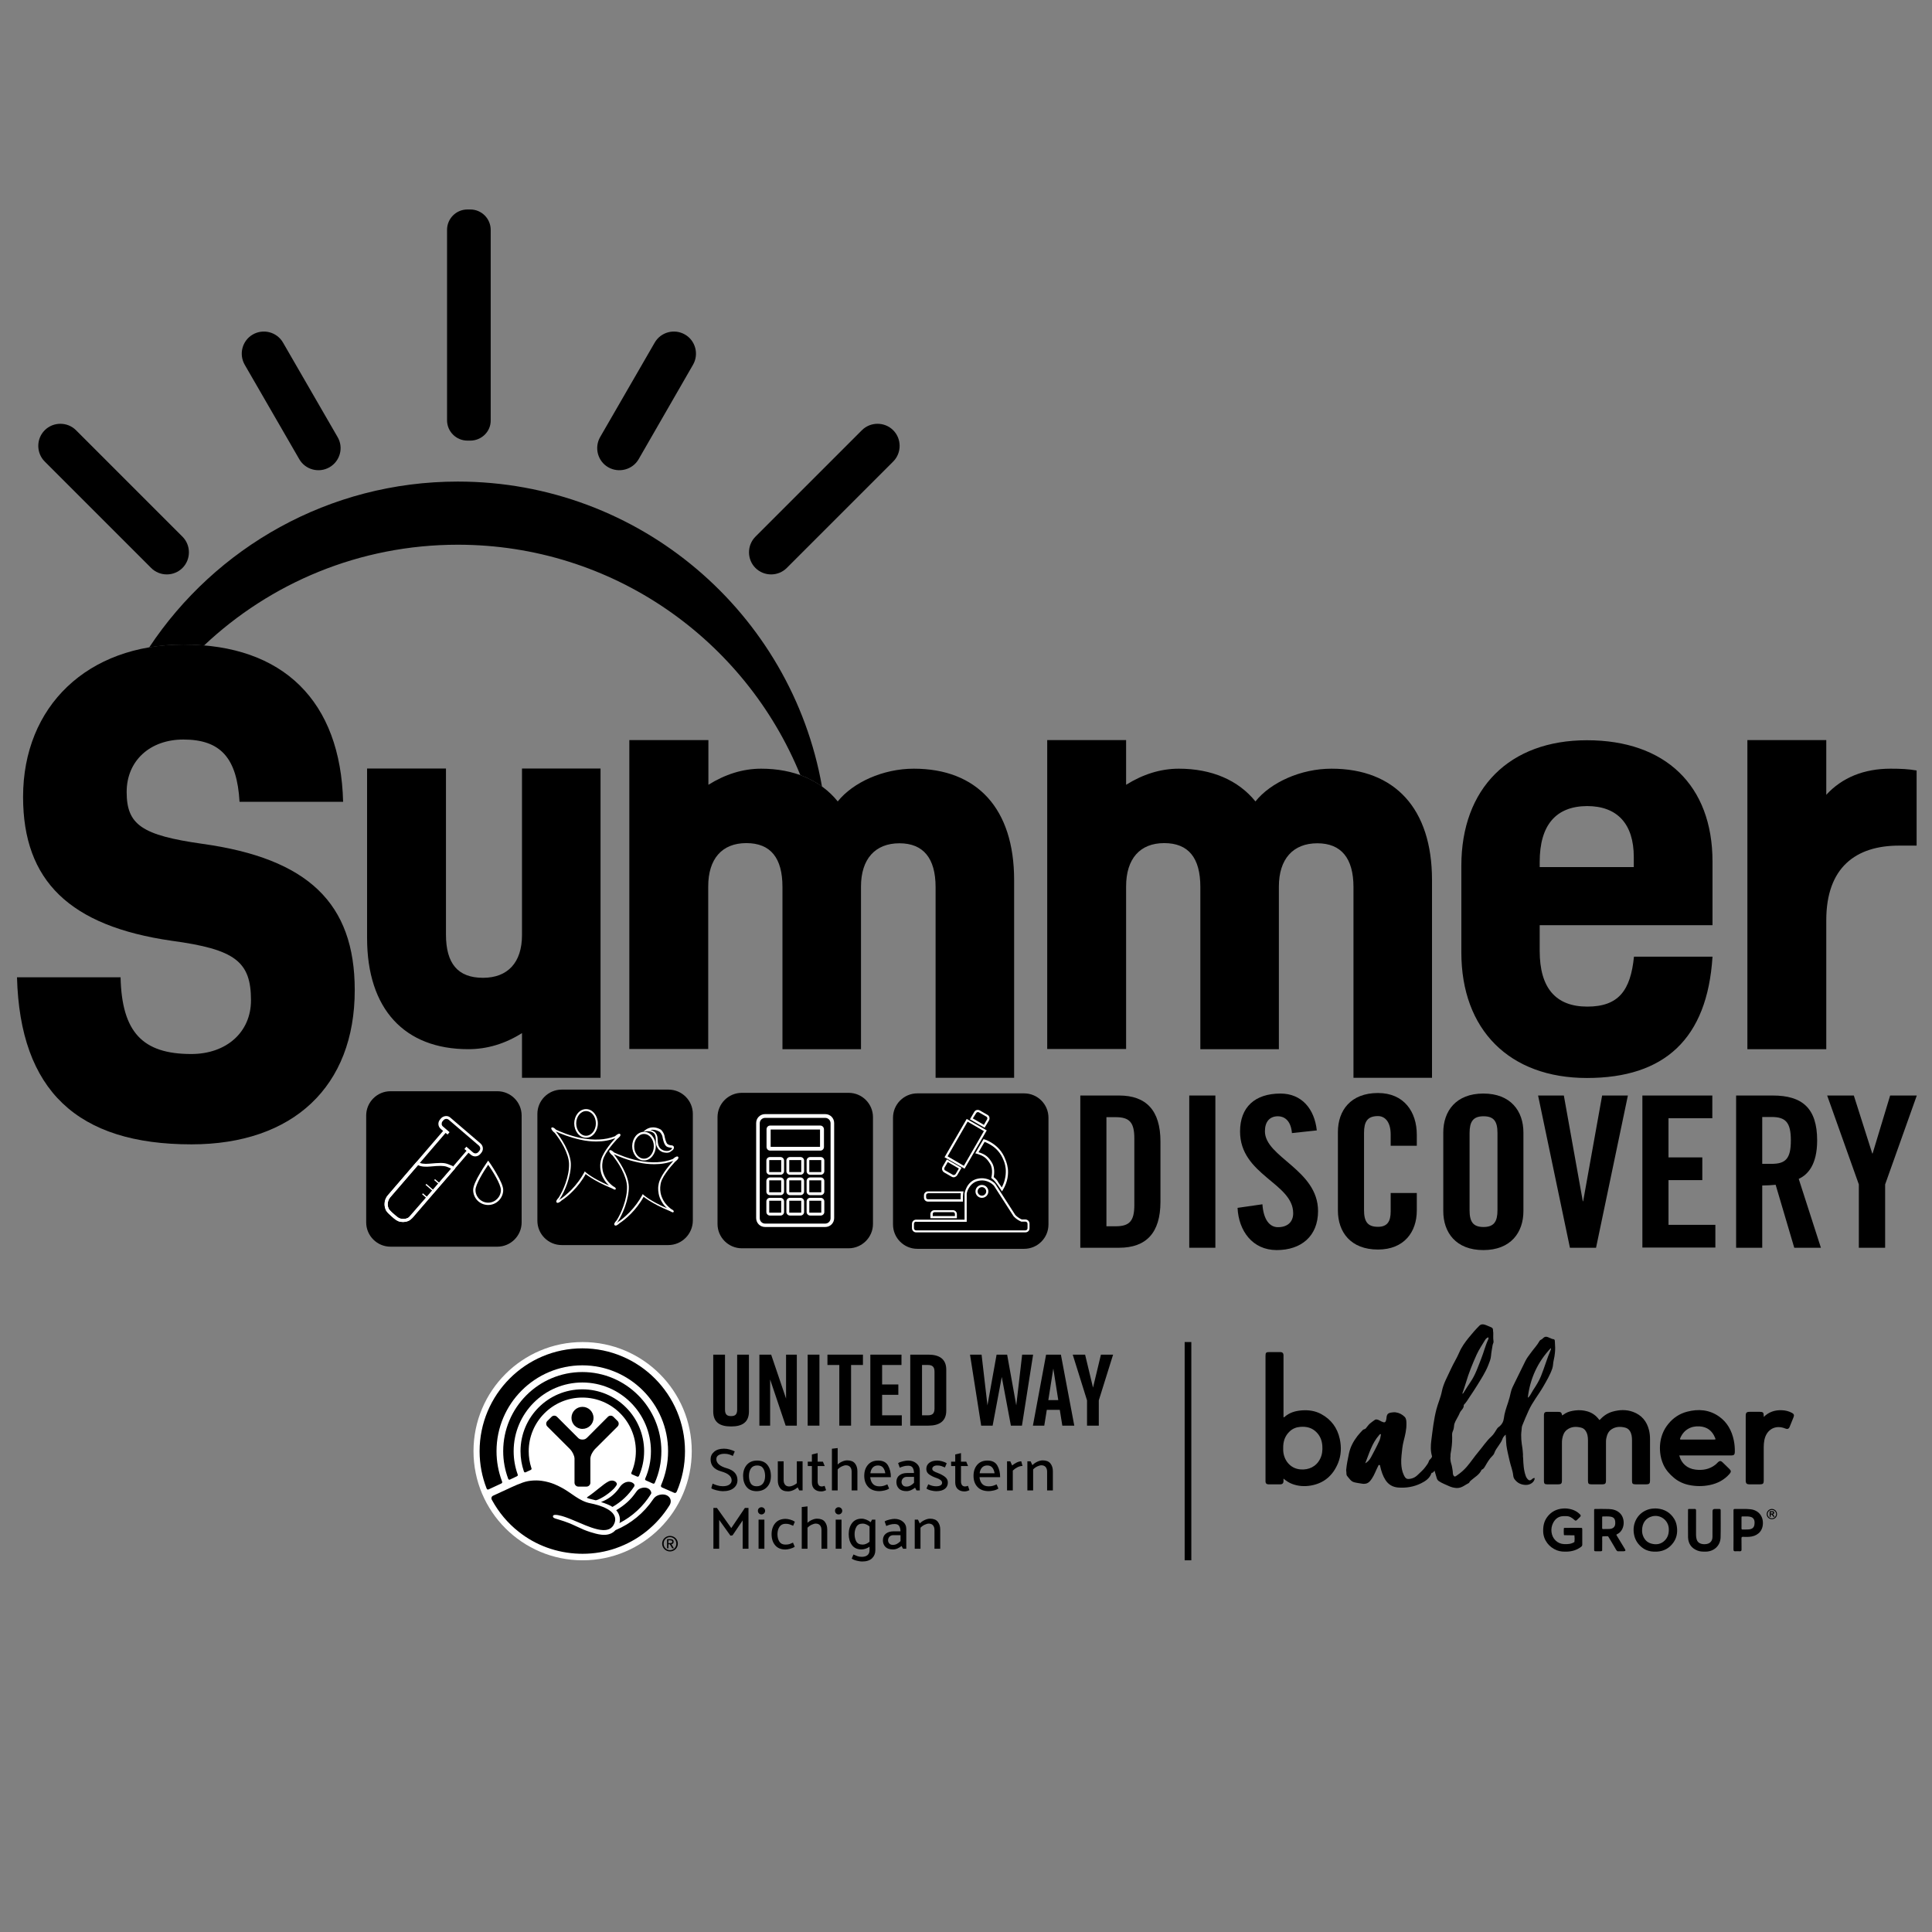 <?xml version="1.0" encoding="UTF-8"?> <svg xmlns="http://www.w3.org/2000/svg" xmlns:xlink="http://www.w3.org/1999/xlink" version="1.1" id="Layer_1" x="0px" y="0px" viewBox="0 0 1080 1080" style="enable-background:new 0 0 1080 1080;" xml:space="preserve"><rect x="0" y="0" width="1080" height="1080" fill="#808080" stroke="none"/> <style type="text/css"> .st0{enable-background:new ;} .st1{clip-path:url(#SVGID_00000163774756282852325470000001257185693619822221_);fill:#FFFFFF;} .st2{clip-path:url(#SVGID_00000163774756282852325470000001257185693619822221_);} .st3{fill:#FFFFFF;} </style> <g> <g> <g> <path d="M873.25,791.239c0.652-0.303,1.172-0.794,1.775-1.148c1.723-1.014,3.592-1.407,5.54-1.648 c2.26-0.279,4.481-0.127,6.657,0.485c2.675,0.751,4.865,2.267,6.541,4.487c0.314,0.415,0.366,0.498,0.797,0.028 c1.887-2.056,4.176-3.566,6.874-4.331c3.813-1.08,7.678-1.242,11.434,0.134c4.818,1.764,7.746,5.297,8.952,10.264 c0.402,1.657,0.559,3.34,0.555,5.049c-0.013,7.739-0.005,15.476-0.005,23.215c0,1.485-0.485,1.973-1.955,1.973 c-2.05,0-4.103,0-6.153,0c-1.564,0-1.953-0.38-1.953-1.926c-0.002-7.555,0.009-15.111-0.007-22.664 c-0.004-1.874-0.178-3.704-1.284-5.35c-0.636-0.946-1.558-1.503-2.514-1.751c-2.653-0.691-5.292-0.636-7.691,0.972 c-1.769,1.187-2.458,2.997-2.872,4.968c-0.208,0.992-0.189,1.997-0.189,3.002c0,6.943,0,13.887,0,20.83 c0,1.418-0.502,1.92-1.913,1.922c-2.082,0-4.164,0.002-6.245,0c-1.501,0-1.904-0.393-1.904-1.881 c-0.002-7.585,0.004-15.171-0.004-22.756c-0.002-1.946-0.263-3.809-1.459-5.468c-0.604-0.84-1.461-1.354-2.308-1.573 c-2.749-0.711-5.477-0.665-7.897,1.128c-1.687,1.248-2.339,3.065-2.706,5.036c-0.208,1.119-0.18,2.242-0.18,3.368 c0,6.728,0,13.459,0,20.187c0,1.479-0.481,1.961-1.962,1.961c-2.113,0-4.226,0.005-6.337,0c-1.312-0.004-1.758-0.432-1.76-1.753 c-0.007-12.356-0.005-24.715,0-37.071c0-1.124,0.586-1.7,1.679-1.701c1.99-0.004,3.98,0,5.97,0c1.843,0,2.172,0.257,2.532,2.019 L873.25,791.239z"></path> </g> <g> <path d="M985.942,792.082c2.863-2.83,6.207-3.877,9.949-3.77c2.06,0.059,4.037,0.514,5.863,1.516 c1.045,0.573,1.308,1.251,0.873,2.344c-0.731,1.834-1.463,3.667-2.221,5.488c-0.446,1.075-1.237,1.378-2.288,0.937 c-5.709-2.394-10.651,0.544-11.82,6.403c-0.257,1.292-0.364,2.591-0.362,3.906c0.011,6.297,0.005,12.595,0.005,18.892 c0,1.486-0.467,1.948-1.971,1.948c-2.111,0-4.222,0.004-6.335,0c-1.091-0.004-1.687-0.568-1.762-1.657 c-0.015-0.213-0.004-0.428-0.004-0.641c0-11.983,0-23.967,0-35.952c0-1.808,0.467-2.276,2.267-2.276c1.867,0,3.734,0,5.6,0 c1.786,0,2.19,0.402,2.203,2.196c0,0.149,0,0.299,0,0.667H985.942z"></path> </g> <g> <path d="M875.697,843.262c2.807,0.244,5.341,1.137,7.397,3.144c0.735,0.718,0.74,1.011,0.029,1.714 c-0.54,0.537-1.088,1.066-1.639,1.593c-0.472,0.452-0.858,0.439-1.374-0.05c-1.314-1.242-2.795-2.199-4.717-2.131 c-0.255-0.009-1.189-0.009-1.439,0c-2.618,0.057-4.448,1.393-5.657,3.609c-1.808,3.309-1.264,7.553,1.244,9.973 c1.332,1.286,2.945,1.972,4.808,2.052c2.021,0.088,3.998-0.029,5.766-1.172c0.156-1.246,0.158-2.492,0-3.737 c-1.646-0.02-3.294-0.039-4.941-0.066c-0.325-0.005-0.68,0.097-0.957-0.184c-0.134-1.218-0.072-2.438-0.033-3.658 c0.081-0.081,0.164-0.164,0.244-0.244c3.239-0.068,6.479-0.04,9.718-0.015c0.384,0.228,0.347,0.601,0.347,0.97 c-0.004,2.78-0.007,5.56,0.004,8.34c0.002,0.553-0.171,0.924-0.645,1.284c-2.321,1.764-4.95,2.574-7.827,2.684 c-1.962,0.075-3.904-0.018-5.768-0.75c-4.281-1.683-7.482-5.648-7.609-10.488c-0.077-2.943,0.428-5.672,2.231-8.092 c2.208-2.966,5.17-4.483,8.816-4.768c0.667-0.061,1.334-0.039,2.001-0.011V843.262z"></path> </g> <g> <path d="M943.62,843.892c0.053-0.446,0.397-0.367,0.685-0.369c0.979-0.004,1.961,0.035,2.938-0.015 c0.713-0.035,0.869,0.263,0.867,0.919c-0.024,4.524-0.015,9.049-0.011,13.573c0,0.854,0.094,1.7,0.34,2.525 c0.39,1.31,1.244,2.115,2.563,2.471c1.058,0.287,2.135,0.289,3.177,0.086c1.944-0.377,3.09-1.85,3.105-3.948 c0.033-4.799,0.026-9.599,0.033-14.398c0.001-0.81,0.412-1.215,1.231-1.216c0.827,0,1.654,0.013,2.479-0.005 c0.559-0.013,0.851,0.171,0.849,0.786c-0.017,5.044,0.086,10.091-0.055,15.131c-0.13,4.641-3.689,7.895-8.334,7.945 c-1.564,0.017-3.118-0.007-4.593-0.59c-3.316-1.308-5.095-3.739-5.26-7.316c-0.061-5.194-0.04-10.387-0.011-15.581 L943.62,843.892z"></path> </g> <g> <path d="M748.942,804.389c-1.33-6.188-4.764-10.852-10.31-13.885c-3.436-1.88-7.162-2.396-11.068-2.082 c-3.583,0.288-6.83,1.264-9.551,3.693c-0.107,0.096-0.202,0.244-0.386,0.176c-0.198-0.073-0.125-0.252-0.132-0.39 c-0.013-0.244-0.004-0.489-0.004-0.733c0-11.133,0-22.264,0-33.396c0-1.382-0.56-1.951-1.929-1.955c-1.99-0.005-3.98,0-5.97,0 c-1.859,0-2.164,0.307-2.164,2.175c0,23.212,0,46.425,0,69.638c0,0.244-0.017,0.491,0.009,0.733 c0.097,0.895,0.632,1.38,1.538,1.384c2.297,0.007,4.592,0.009,6.888,0c0.959-0.004,1.573-0.604,1.624-1.571 c0.026-0.485,0.004-0.974,0.004-1.621c1.543,1.31,3.089,2.315,4.797,2.964c3.392,1.29,6.949,1.525,10.488,0.913 c7.429-1.286,12.41-5.711,15.217-12.573c1.777-4.345,1.935-8.889,0.95-13.47L748.942,804.389z M737.934,815.56 c-2.188,4.296-6.288,6.218-10.962,5.847c-5.931-0.47-9.459-5.428-9.652-10.657c-0.017-0.428-0.002-0.856-0.002-1.284 c-0.075-3.603,0.932-6.789,3.631-9.316c1.668-1.56,3.669-2.354,5.926-2.526c3.048-0.233,5.894,0.279,8.31,2.324 c2.547,2.155,3.772,4.972,4.002,8.228c0.18,2.545-0.062,5.045-1.253,7.383V815.56z"></path> </g> <g> <path d="M869.215,750.546c-0.145-1.698,0.13-1.812-1.689-2.107c-0.195-0.031-0.36-0.221-0.557-0.276 c-1.073-0.299-1.986-1.161-3.243-0.838c-0.82,0.211-1.237,0.93-1.881,1.358c-0.395,0.263-0.922,0.382-1.198,0.882 c-1.314,2.394-3.221,4.36-4.808,6.558c-1.068,1.475-2.232,2.898-3.054,4.529c-2.045,4.064-4.048,8.151-6.025,12.248 c-0.831,1.72-1.779,3.419-2.179,5.297c-0.423,1.983-0.926,3.939-1.569,5.854c-0.985,2.938-2.014,5.861-2.381,8.955 c-0.198,1.67-0.93,2.993-2.146,4.141c-0.513,0.483-1.15,0.786-1.573,1.437c-0.996,1.531-1.88,3.201-3.23,4.432 c-2.802,2.554-4.825,5.745-7.254,8.599c-2.278,2.677-4.195,5.652-6.508,8.327c-1.589,1.837-3.375,3.383-5.352,4.733 c-0.456,0.311-1.08,0.889-1.553,0.641c-0.634-0.334-0.797-1.165-0.871-1.905c-0.004-0.029,0-0.061,0-0.092 c0.013-1.099-0.311-2.152-0.441-3.23c-0.16-1.321-0.814-2.526-0.864-3.87c-0.123-0.704-0.13-1.406,0.005-2.109 c0.013-0.518-0.042-1.049,0.053-1.551c0.551-2.923,0.924-5.858,0.875-8.84c-0.018-1.181-0.206-2.427,0.299-3.509 c0.465-0.992,0.683-2.014,0.744-3.048c0.059-1.005,0.397-1.87,0.816-2.73c0.75-1.538,1.731-2.96,2.359-4.559 c0.615-1.564,2.466-2.503,2.251-4.478c1.442-1.466,2.44-3.236,3.577-4.928c1.275-1.898,2.55-3.8,3.746-5.745 c2.3-3.741,4.742-7.414,6.367-11.524c0.671-1.696,1.402-3.373,1.558-5.257c0.165-2.003,0.566-3.987,0.882-5.975 c0.118-0.742,0.654-1.444,0.52-2.179c-0.314-1.729-0.068-3.456-0.16-5.18c-0.182-0.292-0.02-0.628-0.119-0.932 c0.044-0.878-0.277-1.457-1.172-1.773c-1.248-0.441-2.416-1.139-3.686-1.463c-0.908-0.232-1.902-0.228-2.752,0.617 c-2.117,2.104-4.057,4.347-5.933,6.662c-2.111,2.607-4.07,5.299-5.382,8.408c-1.338,3.168-3.234,6.051-4.634,9.191 c-1.824,4.097-4.169,7.961-5.044,12.461c-0.661,3.408-2.141,6.591-3.019,9.948c-1.505,5.753-2.126,11.664-2.883,17.53 c-0.362,2.804-0.463,5.768,0.349,8.604c0.112,0.388-0.02,0.617-0.2,0.966c-0.38,0.735-1.255,1.145-1.452,1.839 c-0.373,1.319-1.218,2.288-1.968,3.335c-1.227,1.714-2.87,3.052-4.36,4.52c-0.968,0.954-2.153,1.705-3.568,2.019 c-2.392,0.531-3.14,0.187-4.175-1.997c-0.974-2.056-1.332-4.242-1.43-6.48c-0.064-1.488,0-2.977,0.149-4.469 c0.272-2.738,0.525-5.475,1.22-8.147c0.836-3.221,1.626-6.455,1.531-9.81c-0.037-1.271-0.029-2.664-1.029-3.645 c-1.384-1.356-3.048-2.243-5.009-2.486c-0.423-0.077-0.845-0.044-1.27-0.022c-0.241,0.028-0.481,0.057-0.722,0.083 c-2.304,0.25-2.991,0.955-3.135,3.26c-0.033,0.522-0.189,0.996-0.345,1.488c-0.265,0.829-0.831,0.88-1.499,0.684 c-0.753-0.221-1.428-0.628-2.119-0.994c-0.801-0.423-1.848-0.77-2.51-0.298c-0.952,0.68-1.951,1.336-2.841,2.133 c-0.886,0.794-1.496,1.793-2.267,2.666c-0.48,0.542-1.209,0.402-1.632,0.854c-1.023,1.097-2.069,2.168-2.989,3.364 c-2.306,2.995-4.05,6.236-4.803,9.971c-0.588,2.92-1.231,5.828-1.492,8.803c-0.02,0.301-0.061,0.604,0.031,0.902 c0.211,0.924-0.182,1.915,0.584,2.8c1.134,1.31,2.028,2.905,3.822,3.381c1.512,0.402,3.089,0.566,4.638,0.834 c0.421,0.096,0.847,0.05,1.271,0.029c1.961-0.121,3.03-1.44,4.018-2.92c1.448-2.166,2.26-4.641,3.458-6.929 c0.153-0.289,0.151-0.759,0.682-0.684c0.549,0.079,0.448,0.546,0.529,0.895c0.61,2.646,1.417,5.211,2.905,7.52 c1.703,2.644,4.176,4.009,7.254,4.22c4.454,0.309,8.768-0.417,12.766-2.424c2.442-1.226,4.717-2.769,5.685-5.564 c0.042-0.119,0.055-0.252,0.208-0.248c0.779,0.022,1.036-0.678,1.523-1.203c0.43,1.466,0.808,2.826,1.235,4.171 c0.206,0.649,0.496,1.2,1.13,1.644c1.749,1.227,3.761,1.887,5.655,2.791c1.31,0.627,2.714,0.979,4.222,1.082 c2.85,0.191,4.755-1.718,7.022-2.831c0.092-0.046,0.145-0.191,0.193-0.301c0.226-0.522,0.661-0.871,1.069-1.226 c2.043-1.786,4.566-3.09,5.742-5.744c0.035-0.077,0.118-0.158,0.197-0.186c1.042-0.367,1.464-1.301,1.968-2.152 c1.123-1.902,2.21-3.822,3.814-5.393c0.465-0.456,0.924-0.974,1.141-1.619c0.544-1.626,1.567-2.969,2.523-4.358 c0.785-1.141,1.595-2.266,2.054-3.603c0.327-0.955,0.961-1.716,1.847-2.412v1.124c0.175,0.298,0.011,0.641,0.125,0.946 c0.079,1.325,0.081,2.662,0.255,3.974c0.379,2.859,1.125,5.648,1.742,8.463c0.603,2.747,1.712,5.365,2.036,8.178 c0.096,0.829,0.246,1.554,0.814,2.308c1.604,2.131,3.728,3.072,6.269,3.112c2.537,0.04,4.812-1.595,4.97-3.768 c-0.856-0.279-1.349,0.426-1.869,0.819c-0.74,0.56-1.284,0.529-1.905-0.081c-0.57-0.56-0.983-1.216-1.251-1.959 c-1.191-3.291-1.334-6.734-1.474-10.179c-0.204-0.796,0.007-1.613-0.116-2.412c-0.088-0.966-0.116-1.944-0.274-2.899 c-0.546-3.302-0.972-6.609-0.503-9.953c0.125-0.895,0.046-1.821,0.38-2.684c1.099-2.826,2.319-5.598,3.559-8.366 c2.163-4.818,5.549-8.884,8.167-13.424c1.896-3.289,3.842-6.534,5.084-10.152c0.529-1.545,0.406-3.179,0.81-4.72 c0.353-1.347,0.522-2.729,0.671-4.083c0.204-1.872,0.153-3.796-0.009-5.679L869.215,750.546z M819.459,772.931 c1.565-5.378,3.684-10.552,5.97-15.64c1.312-2.92,3.188-5.586,4.823-8.358c0.299-0.507,0.759-0.882,1.255-1.189 c0.424-0.261,0.63-0.084,0.584,0.39c-0.017,0.18-0.055,0.369-0.132,0.531c-1.65,3.498-2.53,7.28-3.954,10.852 c-1.766,4.426-3.217,9.009-5.982,12.992c-1.35,1.946-2.558,3.993-3.844,5.986c-0.153,0.237-0.265,0.566-0.748,0.568 c0.687-2.067,1.429-4.079,2.027-6.131H819.459z M771.891,802.202c-0.152,1.055-0.342,2.102-0.781,3.083 c-1.428,3.193-3.078,6.276-4.729,9.356c-0.84,1.564-1.907,2.624-3.199,3.359c2.175-5.488,3.719-11.135,7.647-15.632 c0.14-0.162,0.279-0.323,0.415-0.489c0.151-0.184,0.355-0.287,0.562-0.178c0.189,0.099,0.108,0.329,0.085,0.5V802.202z M866.88,754.531c-2.107,4.81-3.495,9.885-5.468,14.745c-1.128,2.78-2.714,5.295-4.362,7.776 c-0.775,1.165-1.306,2.477-2.19,3.576c-0.257,0.32-0.518,0.584-0.803,0.632c1.249-10.567,5.457-19.831,12.808-27.616 c0.279,0.25,0.147,0.59,0.017,0.887H866.88z"></path> </g> <g> <path d="M969.207,805.166c-1.141-5.442-3.653-10.102-8.27-13.347c-5.457-3.836-11.546-4.322-17.835-2.675 c-4.2,1.099-7.71,3.394-10.482,6.806c-1.367,1.681-2.464,3.486-3.239,5.494c-1.33,3.445-1.707,6.999-1.327,10.672 c0.241,2.332,0.84,4.54,1.804,6.659c1.338,2.938,3.421,5.266,5.881,7.328c2.403,2.014,5.181,3.305,8.165,3.96 c3.958,0.867,7.994,0.898,11.998,0.053c4.303-0.908,8.005-2.87,10.921-6.207c0.966-1.106,0.944-1.746-0.075-2.751 c-1.306-1.288-2.624-2.567-3.949-3.835c-0.814-0.779-1.602-0.75-2.401,0.035c-0.524,0.513-1.02,1.066-1.599,1.51 c-3.261,2.506-6.986,3.147-10.982,2.661c-4.625-0.564-7.912-3.388-9.099-7.925h1.069c9.369,0,18.736,0,28.105,0 c1.36,0,1.85-0.514,1.883-1.88c0.051-2.205-0.118-4.393-0.57-6.55L969.207,805.166z M958.016,804.72c-3.032,0-6.062,0-9.093,0 s-6.061-0.017-9.093,0.013c-0.689,0.005-0.845-0.121-0.56-0.803c1.929-4.623,5.944-6.896,10.839-6.578 c4.232,0.276,7.019,2.464,8.593,6.315c0.423,1.031,0.397,1.053-0.685,1.055V804.72z"></path> </g> <g> <path d="M937.47,854.152c-0.173-1.821-0.606-3.522-1.553-5.057c-2.177-3.528-5.382-5.444-9.51-5.823 c-0.669-0.053-1.338-0.053-2.005,0c-1.525,0.079-3.004,0.421-4.377,1.06c-2.416,1.123-4.294,2.901-5.499,5.264 c-1.235,2.42-1.584,5.02-1.167,7.73c0.43,2.791,1.661,5.11,3.737,7.032c0.917,0.849,1.927,1.558,3.039,2.054 c1.861,0.831,3.857,1.062,5.904,0.972c3.934-0.175,7.067-1.845,9.347-5.012c1.755-2.44,2.372-5.198,2.085-8.217L937.47,854.152z M930.578,861.179c-2.139,2.113-4.746,2.455-7.467,1.712c-2.686-0.733-4.261-2.699-4.97-5.367 c-0.189-0.717-0.22-1.442-0.209-2.006c-0.004-4.125,2.111-7.002,5.676-7.892c4.599-1.148,9.06,2.229,9.259,6.953 C932.97,857.1,932.43,859.35,930.578,861.179z"></path> </g> <g> <path d="M908.327,865.91c-1.529-2.53-3.039-5.073-4.599-7.585c-0.255-0.41-0.156-0.513,0.195-0.674 c4.314-1.971,4.867-8.487,1.734-11.664c-1.736-1.76-3.928-2.335-6.264-2.429c-2.537-0.101-5.08-0.028-7.621-0.042 c-0.421-0.002-0.647,0.059-0.645,0.586c0.018,7.432,0.017,14.863,0.004,22.295c0,0.562,0.217,0.77,0.752,0.763 c0.979-0.013,1.959-0.011,2.938,0c0.327,0.004,0.605-0.061,0.794-0.349c0.05-1.733-0.007-3.465,0.028-5.198 c0.018-0.935-0.118-1.876,0.09-2.804c0.946-0.02,1.892-0.035,2.837-0.066c0.272-0.009,0.395,0.079,0.542,0.331 c1.069,1.83,2.214,3.616,3.26,5.459c0.74,1.305,1.354,2.627,2.001,2.627c0.509,0,0.955,0,2.475-0.004 c0.276,0,0.551,0.009,0.827,0c0.985-0.037,1.165-0.391,0.649-1.244L908.327,865.91z M902.92,851.881 c-0.11,1.679-1.266,2.723-3.21,2.82c-1.158,0.059-2.321,0.011-3.48,0.048c-0.483,0.017-0.638-0.149-0.621-0.627 c0.031-0.976,0.009-1.951,0.009-2.929c0-0.976,0-1.953,0-2.929c0-0.277-0.039-0.573,0.388-0.566 c1.402,0.028,2.828-0.097,4.204,0.108c2.166,0.323,2.877,1.518,2.71,4.07V851.881z"></path> </g> <g> <path d="M978.598,843.69c-2.932-0.334-5.87-0.07-8.803-0.175c-0.715-0.026-0.764,0.367-0.763,0.928 c0.015,3.609,0.007,7.217,0.007,10.828c0,3.609,0.029,7.219-0.022,10.828c-0.013,0.884,0.287,1.128,1.108,1.071 c0.792-0.055,1.593-0.05,2.387,0c0.751,0.044,1.034-0.219,1.018-0.994c-0.042-2.049,0.028-4.099-0.035-6.146 c-0.026-0.801,0.235-0.972,0.974-0.93c1.099,0.062,2.207,0.07,3.305,0c4.167-0.27,7.375-2.655,7.682-7.048 c0.314-4.485-2.446-7.853-6.859-8.358L978.598,843.69z M980.718,852.368c-0.243,1.562-1.231,2.335-2.806,2.541 c-1.251,0.164-2.506,0.05-3.759,0.11c-0.566,0.028-0.66-0.23-0.647-0.711c0.026-1.009,0.007-2.019,0.007-3.028 s0.002-2.019,0-3.028c0-0.29-0.006-0.559,0.408-0.549c1.376,0.031,2.776-0.103,4.123,0.11 C980.61,848.223,981.071,850.084,980.718,852.368z"></path> </g> <g> <path d="M990.453,843.519c-1.553,0.011-2.841,1.305-2.85,2.861c-0.009,1.61,1.281,2.868,2.923,2.852 c1.608-0.015,2.837-1.242,2.835-2.831C993.359,844.78,992.075,843.508,990.453,843.519L990.453,843.519z M990.449,848.762 c-1.266-0.029-2.308-1.095-2.308-2.361c0-1.341,1.038-2.359,2.389-2.345c1.29,0.013,2.321,1.047,2.322,2.328 c0.002,1.299-1.119,2.409-2.405,2.378H990.449z"></path> </g> <g class="st0"> <path d="M989.228,847.915v-3.156h1.342c0.337,0,0.582,0.028,0.735,0.084c0.153,0.057,0.275,0.158,0.367,0.303 c0.091,0.145,0.138,0.311,0.138,0.498c0,0.236-0.07,0.432-0.209,0.586c-0.139,0.154-0.347,0.252-0.625,0.292 c0.138,0.081,0.252,0.169,0.342,0.265c0.09,0.096,0.21,0.267,0.363,0.512l0.385,0.616h-0.762l-0.461-0.687 c-0.164-0.245-0.276-0.4-0.336-0.464s-0.124-0.108-0.192-0.131c-0.067-0.023-0.174-0.035-0.321-0.035h-0.13v1.317H989.228z M989.865,846.093h0.471c0.306,0,0.497-0.013,0.573-0.038c0.076-0.026,0.135-0.07,0.179-0.134 c0.043-0.063,0.064-0.142,0.064-0.237c0-0.106-0.028-0.192-0.085-0.257c-0.056-0.066-0.137-0.107-0.24-0.124 c-0.052-0.007-0.206-0.01-0.465-0.01h-0.497V846.093z"></path> </g> </g> <g> <g> <rect x="662.233" y="750.213" width="3.726" height="122.008"></rect> </g> </g> </g> <g> <g> <defs> <rect id="SVGID_1_" x="264.69" y="750.213" width="357.538" height="122.008"></rect> </defs> <clipPath id="SVGID_00000026860628968975172620000008106720382706034073_"> <use xlink:href="#SVGID_1_" style="overflow:visible;"></use> </clipPath> <path style="clip-path:url(#SVGID_00000026860628968975172620000008106720382706034073_);fill:#FFFFFF;" d="M386.695,811.214 c0,33.681-27.335,61.009-61.005,61.009c-33.714,0-61-27.328-61-61.009c0-33.69,27.286-61,61.001-61 C359.361,750.213,386.695,777.524,386.695,811.214"></path> <path style="clip-path:url(#SVGID_00000026860628968975172620000008106720382706034073_);" d="M293.899,822.989 c0.62-0.294,2.053-0.929,2.687-1.239c0.738-0.375,0.635-0.678,0.414-1.276c-0.963-2.925-1.441-6.029-1.441-9.243 c0-16.534,13.443-29.988,29.979-29.988c16.488,0,29.917,13.454,29.917,29.988c0,4.225-0.888,8.287-2.466,11.921 c-0.145,0.257-0.166,0.773,0.269,1.002c0.49,0.206,2.307,1.024,2.837,1.23c0.542,0.214,0.875,0.089,1.157-0.479 c1.811-4.217,2.817-8.824,2.817-13.675c0-19.092-15.481-34.589-34.531-34.589c-19.098,0-34.564,15.496-34.564,34.589 c0,3.915,0.65,7.653,1.843,11.168C292.988,822.93,293.277,823.277,293.899,822.989"></path> <path style="clip-path:url(#SVGID_00000026860628968975172620000008106720382706034073_);" d="M285.13,827.059 c0.701-0.37,3.174-1.482,3.823-1.814c0.677-0.28,0.52-0.848,0.408-1.105c-1.44-4.04-2.225-8.36-2.225-12.908 c0-21.201,17.214-38.407,38.403-38.407c21.122,0,38.339,17.206,38.339,38.407c0,5.426-1.118,10.58-3.169,15.259 c-0.104,0.244-0.286,0.827,0.367,1.07c0.583,0.265,3.344,1.497,3.851,1.725c0.542,0.221,0.881,0.125,1.155-0.509 c2.352-5.366,3.637-11.315,3.637-17.544c0-24.392-19.812-44.253-44.179-44.253c-24.417,0-44.246,19.861-44.246,44.253 c0,5.367,0.98,10.519,2.748,15.297C284.146,826.822,284.371,827.405,285.13,827.059"></path> <path style="clip-path:url(#SVGID_00000026860628968975172620000008106720382706034073_);" d="M273.181,832.559 c0.856-0.427,6.054-2.831,6.952-3.23c0.943-0.405,0.531-1.113,0.4-1.503c-1.924-5.184-2.975-10.771-2.975-16.594 c0-26.486,21.506-48.003,47.979-48.003c26.393,0,47.922,21.517,47.922,48.003c0,6.693-1.394,13.055-3.859,18.864 c-0.17,0.354-0.34,1.054,0.542,1.437c0.817,0.377,5.879,2.603,6.575,2.877c0.678,0.332,1.205,0.257,1.665-0.753 c2.927-6.922,4.534-14.508,4.534-22.425c0-31.697-25.741-57.501-57.379-57.501c-31.699,0-57.437,25.804-57.437,57.501 c0,7.292,1.36,14.249,3.849,20.649C272.082,832.241,272.34,832.919,273.181,832.559"></path> <path style="clip-path:url(#SVGID_00000026860628968975172620000008106720382706034073_);" d="M325.611,798.757 c3.378,0,6.17-2.745,6.17-6.148c0-3.438-2.792-6.177-6.17-6.177c-3.437,0-6.153,2.738-6.153,6.177 C319.458,796.012,322.174,798.757,325.611,798.757"></path> <path style="clip-path:url(#SVGID_00000026860628968975172620000008106720382706034073_);" d="M327.87,831.02 c1.189,0,2.153-0.974,2.153-2.177v-13.512c0.066-1.712,1.279-3.912,2.472-5.188l12.721-12.715c0.861-0.856,0.861-2.272,0-3.099 l-2.32-2.316c-0.838-0.864-2.245-0.864-3.085,0l-11.477,11.504c-0.79,0.746-1.321,1.21-2.724,1.21 c-1.438,0-1.991-0.464-2.729-1.21l-11.495-11.504c-0.872-0.864-2.239-0.864-3.073,0l-2.339,2.316 c-0.853,0.827-0.853,2.244,0,3.099l12.74,12.715c1.204,1.277,2.386,3.477,2.444,5.188v13.512c0,1.203,0.973,2.177,2.177,2.177 H327.87z"></path> <path style="clip-path:url(#SVGID_00000026860628968975172620000008106720382706034073_);" d="M373.646,862.611h0.836 c0.942,0,1.314-0.126,1.314-0.811c0-0.517-0.321-0.753-1.117-0.753h-1.034V862.611z M373.646,865.496h-0.755v-5.099h1.909 c1.178,0,1.767,0.471,1.767,1.446c0,0.907-0.589,1.299-1.228,1.379l1.365,2.273h-0.919l-1.353-2.25h-0.786V865.496z M378.071,862.883c0-2.036-1.553-3.616-3.549-3.616c-1.982,0-3.545,1.581-3.545,3.616c0,2.111,1.563,3.676,3.545,3.676 C376.517,866.559,378.071,864.994,378.071,862.883 M370.148,862.883c0-2.428,2-4.309,4.374-4.309c2.389,0,4.401,1.881,4.401,4.309 c0,2.495-2.013,4.384-4.401,4.384C372.148,867.266,370.148,865.378,370.148,862.883"></path> <path style="clip-path:url(#SVGID_00000026860628968975172620000008106720382706034073_);" d="M335.97,839.636 c1.283,0.41,2.701,0.921,4.265,1.588c0.78,0.333,1.494,0.72,2.138,1.154c4.902-2.781,9.067-6.707,12.13-11.416 c0.294-0.453,0.238-1.047-0.119-1.451c-1.1-1.238-3.46-1.73-5.612-0.426l-0.017,0.01c-0.944,0.565-1.729,1.351-2.338,2.269 c-0.495,0.748-1.042,1.47-1.637,2.162C342.369,836.322,339.345,838.399,335.97,839.636"></path> <path style="clip-path:url(#SVGID_00000026860628968975172620000008106720382706034073_);" d="M344.471,844.218 c1.795,2.069,2.472,4.646,1.824,7.183c7.239-3.727,13.336-9.367,17.601-16.26c0.159-0.258,0.221-0.57,0.159-0.867 c-0.482-2.333-3.621-3.729-6.986-1.8c-0.002,0.001-0.005,0.003-0.007,0.004c-0.902,0.68-1.375,1.417-1.66,1.823 C352.366,838.636,349.024,841.486,344.471,844.218"></path> <path style="clip-path:url(#SVGID_00000026860628968975172620000008106720382706034073_);" d="M343.176,832.146 c0.565-0.574,1.023-1.234,1.452-1.903c0.214-0.332,0.271-0.754,0.106-1.114c-0.595-1.296-2.571-2.039-4.618-0.97 c-2.969,1.51-7.198,5.692-11.848,8.754c-0.183,0.121-0.162,0.396,0.041,0.477c1.156,0.464,3.135,0.88,4.686,1.277 C334.222,838.667,339.41,835.975,343.176,832.146"></path> <path style="clip-path:url(#SVGID_00000026860628968975172620000008106720382706034073_);" d="M275.589,836.133 c1.637-0.753,7.159-3.299,7.902-3.645c3.102-1.43,8.245-3.912,11.59-4.506c0.251-0.046,0.515-0.084,0.777-0.123 c0.05-0.007,0.1-0.017,0.152-0.024c0.197-0.029,0.4-0.052,0.604-0.076c0.16-0.02,0.32-0.038,0.483-0.055 c0.179-0.018,0.359-0.034,0.542-0.047c0.212-0.018,0.428-0.03,0.645-0.042c0.154-0.007,0.305-0.017,0.461-0.022 c0.369-0.012,0.744-0.019,1.129-0.014c0.012,0.001,0.023-0.001,0.035,0h0.005c0.042,0.001,0.086,0.003,0.128,0.004 c0.266,0.006,0.537,0.015,0.811,0.029c0.14,0.007,0.281,0.018,0.423,0.027c0.181,0.013,0.363,0.028,0.547,0.045 c0.166,0.015,0.332,0.03,0.5,0.048c0.161,0.018,0.325,0.04,0.488,0.062c1.215,0.157,2.497,0.412,3.846,0.786 c0.015,0.004,0.029,0.007,0.043,0.011c0.296,0.082,0.597,0.173,0.9,0.267c0.052,0.017,0.105,0.034,0.157,0.05 c1.98,0.629,4.147,1.59,6.413,2.811c5.378,2.896,9.658,7.438,15.864,8.633c4.461,0.844,16.107,3.91,13.502,10.972 c-1.31,3.561-4.22,4.391-7.883,3.873c-0.027-0.004-0.054-0.007-0.081-0.01c-0.16-0.023-0.323-0.051-0.487-0.08 c-0.117-0.02-0.235-0.041-0.353-0.064c-0.127-0.024-0.253-0.049-0.382-0.076c-0.198-0.042-0.399-0.088-0.601-0.135 c-0.06-0.015-0.119-0.027-0.181-0.042c-3.911-0.961-8.426-3.026-12.701-4.821c-0.114-0.047-0.227-0.096-0.34-0.143 c-0.194-0.081-0.386-0.16-0.578-0.239c-0.203-0.084-0.407-0.168-0.609-0.25c-0.159-0.064-0.318-0.129-0.477-0.193 c-0.239-0.096-0.476-0.188-0.712-0.28c-0.128-0.05-0.256-0.102-0.382-0.15c-0.361-0.138-0.719-0.273-1.072-0.401 c-0.003-0.001-0.006-0.002-0.008-0.003c-0.23-0.084-0.46-0.165-0.691-0.244c-0.35-0.12-0.699-0.234-1.046-0.342 c-0.33-0.103-0.658-0.203-0.977-0.292c-1.469-0.41-2.798-0.656-3.699-0.604c-0.007,0-0.013,0-0.019,0.001 c-0.098,0.006-0.185,0.019-0.272,0.032c-0.037,0.006-0.076,0.01-0.111,0.018c-0.068,0.014-0.127,0.034-0.187,0.053 c-0.052,0.017-0.108,0.032-0.154,0.053c-0.019,0.007-0.032,0.02-0.049,0.028c-0.231,0.125-0.37,0.308-0.383,0.57 c-0.085,1.284,1.762,1.263,6.262,2.831c6.891,2.392,8.922,4.239,14.648,6.029c1.978,0.618,4.086,1.234,6.142,1.458 c0.036,0.003,0.071,0.007,0.106,0.01c0.24,0.024,0.479,0.042,0.716,0.055c0.045,0.004,0.09,0.007,0.134,0.008 c0.236,0.01,0.468,0.013,0.701,0.01c0.083-0.001,0.164-0.003,0.246-0.006c0.224-0.007,0.445-0.019,0.665-0.039 c0.061-0.006,0.122-0.013,0.183-0.02c0.198-0.022,0.396-0.05,0.592-0.085c0.075-0.012,0.149-0.025,0.224-0.04 c0.225-0.045,0.449-0.097,0.671-0.159c0.063-0.019,0.127-0.04,0.191-0.06c0.189-0.058,0.377-0.123,0.563-0.196 c0.054-0.021,0.108-0.04,0.162-0.062c0.217-0.091,0.43-0.195,0.642-0.306c0.064-0.034,0.128-0.069,0.19-0.105 c0.214-0.122,0.426-0.25,0.632-0.395c0.03-0.021,0.059-0.046,0.088-0.068c0.186-0.134,0.369-0.281,0.549-0.438 c0.232-0.201,0.46-0.415,0.681-0.655c8.584-3.581,15.891-9.623,21.035-17.241c0.499-0.739,1.132-1.385,1.904-1.831 c0.292-0.169,0.566-0.304,0.814-0.396c5.145-1.826,8.659,1.987,6.416,5.604c-6.887,11.074-17.478,19.661-30.04,23.99l0.001,0.01 c-5.811,2-12.046,3.088-18.53,3.088h-0.012h-0.008c-0.605,0-1.207-0.009-1.807-0.028c-12.746-0.396-24.524-4.822-33.853-12.255 l0.001,0.003c-0.03-0.023-0.058-0.047-0.088-0.07c-6.178-4.828-11.142-10.901-14.707-17.354c-0.105-0.19-0.221-0.404-0.338-0.625 C274.463,837.469,274.787,836.501,275.589,836.133"></path> <path style="clip-path:url(#SVGID_00000026860628968975172620000008106720382706034073_);" d="M418.664,789.006 c0,6.123-3.856,8.391-9.866,8.391h-0.226c-6.01,0-9.866-2.211-9.866-8.391v-31.751h6.577v30.73c0,2.835,1.247,3.628,3.401,3.628 c2.155,0,3.402-0.794,3.402-3.628v-30.73h6.577V789.006z"></path> <polygon style="clip-path:url(#SVGID_00000026860628968975172620000008106720382706034073_);" points="424.503,796.944 424.503,757.255 431.08,757.255 439.415,781.806 439.415,757.255 445.425,757.255 445.425,796.944 439.188,796.944 430.513,771.146 430.513,796.944 "></polygon> <rect x="451.491" y="757.256" style="clip-path:url(#SVGID_00000026860628968975172620000008106720382706034073_);" width="6.577" height="39.689"></rect> <polygon style="clip-path:url(#SVGID_00000026860628968975172620000008106720382706034073_);" points="482.391,763.039 475.757,763.039 475.757,796.944 469.18,796.944 469.18,763.039 462.547,763.039 462.547,757.255 482.391,757.255 "></polygon> <polygon style="clip-path:url(#SVGID_00000026860628968975172620000008106720382706034073_);" points="486.529,796.944 486.529,757.255 503.936,757.255 503.936,763.039 493.106,763.039 493.106,773.924 502.177,773.924 502.177,779.708 493.106,779.708 493.106,791.16 504.105,791.16 504.105,796.944 "></polygon> <path style="clip-path:url(#SVGID_00000026860628968975172620000008106720382706034073_);" d="M528.967,765.646v22.906 c0,6.01-3.968,8.391-9.979,8.391h-10.149v-39.689h10.149C524.999,757.255,528.967,759.636,528.967,765.646 M518.762,763.039 h-3.345v28.122h3.345c2.154,0,3.628-0.794,3.628-3.629v-20.865C522.39,763.832,520.916,763.039,518.762,763.039"></path> <polygon style="clip-path:url(#SVGID_00000026860628968975172620000008106720382706034073_);" points="571.275,796.944 565.095,796.944 559.992,769.729 554.89,796.944 548.483,796.944 542.246,757.255 548.709,757.255 551.998,785.604 557.101,757.255 562.998,757.255 568.101,785.604 571.389,757.255 577.513,757.255 "></polygon> <path style="clip-path:url(#SVGID_00000026860628968975172620000008106720382706034073_);" d="M592.428,788.099h-7.257 l-1.417,8.845h-6.351l7.371-39.688h8.278l7.484,39.688h-6.691L592.428,788.099z M591.578,782.656l-2.778-17.633l-2.778,17.633 H591.578z"></path> <polygon style="clip-path:url(#SVGID_00000026860628968975172620000008106720382706034073_);" points="614.234,796.944 607.657,796.944 607.657,782.826 599.662,757.255 606.579,757.255 611.002,775.683 615.424,757.255 622.228,757.255 614.234,782.826 "></polygon> </g> <g> <path d="M398.361,829.364c0.626,0.313,1.464,0.632,2.515,0.956c1.05,0.324,2.09,0.486,3.118,0.486 c1.631,0,2.872-0.302,3.722-0.905c0.849-0.603,1.274-1.397,1.274-2.38c0-2.257-1.961-3.928-5.884-5.012 c-3.923-1.084-5.884-3.347-5.884-6.789c0-1.654,0.665-3.051,1.995-4.191c1.33-1.14,3.157-1.71,5.482-1.71 c1.14,0,2.241,0.157,3.303,0.469c1.061,0.313,1.972,0.66,2.733,1.039c-0.157,0.425-0.335,0.85-0.536,1.274 c-0.201,0.425-0.38,0.85-0.536,1.274c-0.581-0.29-1.246-0.564-1.995-0.821c-0.749-0.257-1.66-0.385-2.733-0.385 c-1.274,0-2.342,0.246-3.202,0.738c-0.861,0.492-1.291,1.24-1.291,2.246c0,2.302,1.967,4.012,5.901,5.13 c3.934,1.118,5.901,3.342,5.901,6.672c0,1.789-0.71,3.258-2.129,4.409c-1.42,1.152-3.448,1.727-6.085,1.727 c-0.961,0-2.157-0.179-3.587-0.536c-1.431-0.357-2.369-0.738-2.816-1.14c0.112-0.424,0.229-0.849,0.352-1.274 C398.098,830.214,398.227,829.789,398.361,829.364z"></path> <path d="M422.904,833.589c-2.459-0.022-4.325-0.832-5.599-2.431c-1.274-1.598-1.911-3.66-1.911-6.186 c0.022-2.503,0.715-4.543,2.079-6.119c1.363-1.576,3.274-2.375,5.733-2.397c2.548,0,4.476,0.811,5.784,2.431 c1.308,1.621,1.961,3.705,1.961,6.253c0,2.526-0.716,4.56-2.146,6.102C427.374,832.784,425.407,833.566,422.904,833.589z M427.698,825.14c0-1.743-0.347-3.168-1.039-4.275c-0.693-1.106-1.811-1.66-3.353-1.66c-1.542,0-2.694,0.52-3.453,1.559 c-0.76,1.039-1.151,2.431-1.173,4.174c0,1.81,0.33,3.247,0.989,4.308c0.659,1.062,1.76,1.593,3.302,1.593 c1.52,0,2.682-0.503,3.487-1.509C427.262,828.325,427.676,826.928,427.698,825.14z"></path> <path d="M445.87,831.443c-0.716,0.67-1.571,1.213-2.565,1.626c-0.995,0.413-1.928,0.62-2.8,0.62c-1.99,0-3.437-0.575-4.342-1.727 c-0.905-1.151-1.358-2.598-1.358-4.342v-10.729h3.252v10.494c0,1.051,0.262,1.906,0.788,2.565c0.525,0.66,1.302,0.989,2.33,0.989 c0.603,0,1.296-0.162,2.079-0.486c0.782-0.324,1.509-0.766,2.179-1.324v-12.238h3.219v16.261h-1.844L445.87,831.443z"></path> <path d="M461.795,833.019c-0.291,0.156-0.699,0.313-1.224,0.469c-0.525,0.156-1.034,0.235-1.525,0.235 c-1.587,0-2.85-0.436-3.789-1.308c-0.939-0.872-1.408-2.134-1.408-3.789v-9.086h-2.28l-0.034-2.447h2.313v-4.057l3.219-0.738 v4.794h2.95l1.006,2.447h-3.956v8.583c0,0.827,0.184,1.504,0.553,2.029c0.369,0.525,0.956,0.788,1.76,0.788 c0.268,0,0.542-0.039,0.821-0.117c0.279-0.078,0.531-0.162,0.754-0.251L461.795,833.019z"></path> <path d="M468.266,818.669c0.692-0.671,1.536-1.224,2.531-1.66c0.994-0.436,1.928-0.654,2.8-0.654c1.989,0,3.437,0.576,4.342,1.727 c0.905,1.151,1.358,2.598,1.358,4.342v10.729h-3.219v-10.427c0-1.095-0.263-1.967-0.788-2.615 c-0.526-0.648-1.324-0.983-2.397-1.006c-0.671,0-1.447,0.213-2.33,0.637c-0.883,0.425-1.649,0.984-2.297,1.677v11.735h-3.219 v-23.302l3.219-0.369V818.669z"></path> <path d="M498.005,825.743h-11.534c0.112,1.498,0.581,2.727,1.408,3.688c0.827,0.961,2.067,1.442,3.722,1.442 c0.961,0,1.771-0.106,2.431-0.318c0.659-0.212,1.324-0.475,1.995-0.788l1.006,2.347c-0.716,0.492-1.626,0.855-2.732,1.09 c-1.107,0.235-2.007,0.352-2.699,0.352c-2.727,0-4.823-0.788-6.286-2.364c-1.464-1.576-2.196-3.638-2.196-6.186 c0-2.526,0.687-4.582,2.062-6.169c1.375-1.587,3.28-2.38,5.717-2.38c2.637,0,4.481,0.928,5.532,2.783 C497.48,821.094,498.005,823.262,498.005,825.743z M494.887,823.564c-0.201-1.341-0.626-2.402-1.274-3.185 c-0.648-0.782-1.587-1.174-2.816-1.174c-1.252,0-2.235,0.397-2.95,1.19c-0.716,0.794-1.152,1.85-1.308,3.168H494.887z"></path> <path d="M502.062,817.897c0.625-0.424,1.531-0.771,2.716-1.039c1.184-0.268,2.123-0.402,2.816-0.402 c1.878,0,3.442,0.526,4.694,1.576c1.251,1.051,1.878,2.414,1.878,4.09v11.031h-1.811c-0.157-0.246-0.302-0.503-0.436-0.771 c-0.134-0.268-0.268-0.525-0.402-0.771c-0.559,0.492-1.274,0.939-2.146,1.341c-0.872,0.402-1.744,0.603-2.615,0.603 c-1.923,0-3.348-0.48-4.275-1.442c-0.928-0.961-1.391-2.179-1.391-3.655c0-1.631,0.553-2.878,1.66-3.738 c1.106-0.86,2.542-1.291,4.308-1.291h3.856c0-1.117-0.224-2.079-0.671-2.883c-0.447-0.805-1.308-1.207-2.582-1.207 c-0.961,0-1.833,0.117-2.615,0.352c-0.783,0.235-1.475,0.486-2.079,0.754L502.062,817.897z M503.973,828.459 c0,0.626,0.223,1.207,0.671,1.744c0.447,0.536,1.128,0.805,2.045,0.805c0.827,0,1.604-0.201,2.33-0.603 c0.726-0.402,1.369-0.916,1.928-1.542v-3.286h-3.956c-0.984,0-1.732,0.291-2.246,0.872 C504.229,827.029,503.973,827.699,503.973,828.459z"></path> <path d="M528.213,820.312c-0.626-0.29-1.28-0.547-1.961-0.771c-0.682-0.223-1.458-0.335-2.33-0.335 c-0.85,0-1.526,0.173-2.029,0.52c-0.503,0.347-0.754,0.81-0.754,1.391c0.022,0.492,0.318,0.922,0.888,1.291 c0.57,0.369,1.346,0.721,2.33,1.056c1.341,0.492,2.593,1.157,3.755,1.995c1.162,0.838,1.744,1.928,1.744,3.269 c0,1.52-0.565,2.711-1.693,3.571c-1.129,0.86-2.766,1.291-4.912,1.291c-0.693,0-1.587-0.123-2.682-0.369 c-1.095-0.246-1.99-0.615-2.682-1.106l1.006-2.38c0.693,0.335,1.408,0.604,2.146,0.805c0.738,0.201,1.475,0.302,2.213,0.302 c1.073,0,1.905-0.168,2.498-0.503c0.592-0.335,0.888-0.816,0.888-1.442c0-0.626-0.318-1.168-0.956-1.626 c-0.637-0.458-1.481-0.855-2.531-1.19c-1.274-0.424-2.481-1.017-3.621-1.777c-1.14-0.76-1.71-1.799-1.71-3.118 c0-1.475,0.553-2.632,1.66-3.47c1.106-0.838,2.609-1.257,4.509-1.257c0.693,0,1.564,0.134,2.615,0.402 c1.05,0.268,1.922,0.648,2.615,1.14L528.213,820.312z"></path> <path d="M541.926,833.019c-0.291,0.156-0.699,0.313-1.224,0.469c-0.525,0.156-1.034,0.235-1.525,0.235 c-1.587,0-2.85-0.436-3.789-1.308c-0.939-0.872-1.408-2.134-1.408-3.789v-9.086h-2.28l-0.034-2.447h2.313v-4.057l3.219-0.738 v4.794h2.95l1.006,2.447h-3.956v8.583c0,0.827,0.184,1.504,0.553,2.029c0.369,0.525,0.956,0.788,1.76,0.788 c0.268,0,0.542-0.039,0.821-0.117c0.279-0.078,0.531-0.162,0.754-0.251L541.926,833.019z"></path> <path d="M559.092,825.743h-11.534c0.112,1.498,0.581,2.727,1.408,3.688c0.827,0.961,2.067,1.442,3.721,1.442 c0.961,0,1.771-0.106,2.431-0.318c0.659-0.212,1.324-0.475,1.995-0.788l1.006,2.347c-0.716,0.492-1.626,0.855-2.732,1.09 c-1.107,0.235-2.006,0.352-2.699,0.352c-2.727,0-4.823-0.788-6.286-2.364c-1.464-1.576-2.196-3.638-2.196-6.186 c0-2.526,0.687-4.582,2.062-6.169c1.375-1.587,3.28-2.38,5.716-2.38c2.637,0,4.481,0.928,5.532,2.783 C558.567,821.094,559.092,823.262,559.092,825.743z M555.974,823.564c-0.201-1.341-0.626-2.402-1.274-3.185 c-0.648-0.782-1.587-1.174-2.816-1.174c-1.252,0-2.235,0.397-2.95,1.19c-0.716,0.794-1.152,1.85-1.308,3.168H555.974z"></path> <path d="M562.947,833.153v-16.261h1.81l1.039,2.313c0.626-0.536,1.413-1.056,2.364-1.559c0.95-0.503,1.861-0.754,2.732-0.754 l0.704,2.582c-0.894,0-1.827,0.24-2.8,0.721c-0.972,0.481-1.85,1.101-2.632,1.861v11.098H562.947z"></path> <path d="M577.129,819.038c0.693-0.76,1.587-1.397,2.682-1.911c1.095-0.514,2.112-0.771,3.051-0.771 c1.989,0,3.437,0.576,4.342,1.727c0.905,1.151,1.358,2.598,1.358,4.342v10.729h-3.219v-10.427c0-1.095-0.263-1.967-0.788-2.615 c-0.525-0.648-1.313-0.983-2.364-1.006c-0.671,0-1.453,0.213-2.347,0.637c-0.894,0.425-1.665,0.984-2.313,1.677v11.735h-3.219 v-16.261h1.81L577.129,819.038z"></path> </g> <g> <path d="M408.319,858.44l-6.303-8.818v16.127h-3.219V842.95h1.978l8.013,11.265l7.611-11.265h2.012v22.799h-3.252v-15.825 l-5.666,8.348L408.319,858.44z"></path> <path d="M425.653,846.571c-0.559,0-1.028-0.195-1.408-0.587c-0.38-0.391-0.57-0.866-0.57-1.425 c-0.023-0.558,0.162-1.034,0.553-1.425c0.391-0.391,0.866-0.587,1.425-0.587c0.558,0,1.039,0.196,1.442,0.587 c0.402,0.391,0.603,0.867,0.603,1.425c0,0.559-0.201,1.034-0.603,1.425C426.692,846.376,426.211,846.571,425.653,846.571z M424.044,865.749v-16.261h3.252v16.261H424.044z"></path> <path d="M439.164,851.802c-1.52,0-2.654,0.553-3.403,1.66c-0.749,1.106-1.135,2.476-1.157,4.107c0,1.699,0.357,3.101,1.073,4.208 c0.715,1.106,1.844,1.659,3.386,1.659c0.983,0,1.76-0.1,2.33-0.302c0.57-0.201,1.201-0.469,1.894-0.805l0.972,2.313 c-0.716,0.492-1.587,0.872-2.615,1.14c-1.028,0.268-1.889,0.402-2.582,0.402c-2.504,0-4.42-0.793-5.75-2.38 c-1.33-1.587-1.995-3.655-1.995-6.203c0.022-2.526,0.709-4.582,2.062-6.169c1.352-1.587,3.291-2.38,5.817-2.38 c0.671,0,1.514,0.14,2.531,0.419c1.017,0.28,1.883,0.665,2.598,1.157l-0.939,2.28c-0.693-0.29-1.33-0.548-1.911-0.771 C440.896,851.914,440.125,851.802,439.164,851.802z"></path> <path d="M451.402,851.265c0.693-0.671,1.536-1.224,2.531-1.66c0.994-0.436,1.928-0.654,2.8-0.654c1.989,0,3.437,0.576,4.342,1.727 c0.905,1.151,1.358,2.598,1.358,4.342v10.729h-3.219v-10.427c0-1.095-0.263-1.967-0.788-2.615 c-0.525-0.648-1.324-0.983-2.397-1.006c-0.671,0-1.448,0.213-2.33,0.637c-0.883,0.425-1.649,0.984-2.297,1.677v11.735h-3.219 v-23.302l3.219-0.369V851.265z"></path> <path d="M468.769,846.571c-0.559,0-1.028-0.195-1.408-0.587c-0.38-0.391-0.57-0.866-0.57-1.425 c-0.023-0.558,0.162-1.034,0.553-1.425c0.391-0.391,0.866-0.587,1.425-0.587c0.559,0,1.039,0.196,1.442,0.587 c0.402,0.391,0.604,0.867,0.604,1.425c0,0.559-0.201,1.034-0.604,1.425C469.808,846.376,469.328,846.571,468.769,846.571z M467.16,865.749v-16.261h3.252v16.261H467.16z"></path> <path d="M489.321,866.621c0,1.788-0.615,3.28-1.844,4.476c-1.229,1.195-3.096,1.794-5.599,1.794c-0.693,0-1.638-0.14-2.833-0.419 c-1.196-0.28-2.174-0.676-2.934-1.19c0.156-0.38,0.318-0.766,0.486-1.157c0.168-0.391,0.33-0.777,0.486-1.157 c0.782,0.357,1.514,0.665,2.196,0.922c0.682,0.257,1.514,0.386,2.498,0.386c1.341,0,2.392-0.313,3.152-0.939 c0.76-0.626,1.14-1.542,1.14-2.749v-1.945c-0.67,0.469-1.408,0.838-2.213,1.106c-0.805,0.268-1.554,0.402-2.246,0.402 c-2.369,0-4.157-0.81-5.364-2.431c-1.207-1.62-1.811-3.66-1.811-6.119c0-2.481,0.62-4.543,1.861-6.186 c1.241-1.643,3.045-2.464,5.415-2.464c0.782,0,1.637,0.184,2.565,0.553c0.927,0.369,1.738,0.844,2.431,1.425l0.771-1.442h1.844 V866.621z M486.069,853.277c-0.603-0.491-1.235-0.877-1.894-1.157c-0.66-0.279-1.291-0.419-1.894-0.419 c-1.676,0-2.856,0.593-3.537,1.777c-0.682,1.185-1.023,2.548-1.023,4.09c0,1.632,0.324,3.018,0.972,4.157 c0.648,1.14,1.844,1.71,3.588,1.71c0.603,0,1.235-0.139,1.894-0.419c0.659-0.279,1.291-0.665,1.894-1.157V853.277z"></path> <path d="M494.518,850.494c0.625-0.424,1.531-0.771,2.716-1.039c1.184-0.268,2.123-0.402,2.816-0.402 c1.878,0,3.442,0.526,4.694,1.576c1.251,1.051,1.878,2.414,1.878,4.09v11.031h-1.811c-0.157-0.246-0.302-0.503-0.436-0.771 c-0.134-0.268-0.268-0.525-0.402-0.771c-0.559,0.492-1.274,0.939-2.146,1.341c-0.872,0.402-1.744,0.603-2.615,0.603 c-1.923,0-3.348-0.48-4.275-1.442c-0.928-0.961-1.391-2.179-1.391-3.655c0-1.631,0.553-2.878,1.66-3.738 c1.106-0.86,2.542-1.291,4.308-1.291h3.856c0-1.117-0.224-2.079-0.671-2.883c-0.447-0.805-1.308-1.207-2.582-1.207 c-0.961,0-1.833,0.117-2.615,0.352c-0.783,0.235-1.475,0.486-2.079,0.754L494.518,850.494z M496.429,861.055 c0,0.626,0.223,1.207,0.671,1.744c0.447,0.536,1.128,0.805,2.045,0.805c0.827,0,1.604-0.201,2.33-0.603 c0.726-0.402,1.369-0.916,1.928-1.542v-3.286h-3.956c-0.984,0-1.732,0.291-2.246,0.872 C496.685,859.625,496.429,860.296,496.429,861.055z"></path> <path d="M514.165,851.634c0.693-0.76,1.587-1.397,2.682-1.911c1.095-0.514,2.112-0.771,3.051-0.771 c1.989,0,3.437,0.576,4.342,1.727c0.905,1.151,1.358,2.598,1.358,4.342v10.729h-3.219v-10.427c0-1.095-0.263-1.967-0.788-2.615 c-0.525-0.648-1.313-0.983-2.364-1.006c-0.671,0-1.453,0.213-2.347,0.637c-0.894,0.425-1.665,0.984-2.313,1.677v11.735h-3.219 v-16.261h1.811L514.165,851.634z"></path> </g> </g> <path d="M373.6,696H314c-7.5,0-13.6-6.1-13.6-13.6v-59.7c0-7.5,6.1-13.6,13.6-13.6h59.7c7.5,0,13.6,6.1,13.6,13.6v59.7 C387.2,689.9,381.1,696,373.6,696z"></path> <path d="M278,696.9h-59.7c-7.5,0-13.6-6.1-13.6-13.6v-59.7c0-7.5,6.1-13.6,13.6-13.6H278c7.5,0,13.6,6.1,13.6,13.6v59.7 C291.6,690.8,285.5,696.9,278,696.9z"></path> <path d="M474.4,697.8h-59.7c-7.5,0-13.6-6.1-13.6-13.6v-59.7c0-7.5,6.1-13.6,13.6-13.6h59.7c7.5,0,13.6,6.1,13.6,13.6v59.7 C488,691.7,481.8,697.8,474.4,697.8z"></path> <path d="M572.5,698.1h-59.7c-7.5,0-13.6-6.1-13.6-13.6v-59.7c0-7.5,6.1-13.6,13.6-13.6h59.7c7.5,0,13.6,6.1,13.6,13.6v59.7 C586.1,692,580,698.1,572.5,698.1z"></path> <path d="M335.7,429.7v172.8h-43.9v-25c-9.3,5.9-19.4,9-30,9c-35.6,0-56.6-22.3-56.6-62.2v-94.7h44.1v92.8c0,16.2,6.6,24.2,20.7,24.2 c13.8,0,21.8-8.5,21.8-23.9v-93.1h43.9V429.7z"></path> <path d="M566.9,491.9v110.6H523V495.9c0-16.2-6.9-24.5-20.2-24.5c-13.6,0-21.5,8.8-21.5,24.2v90.9h-43.9v-90.7 c0-16.2-6.6-24.5-20.2-24.5s-21.3,8.8-21.3,24.2v90.9h-44.1V413.7H396v25c9.3-5.8,19.1-9,29.5-9c18.3,0,33.2,6.4,42.8,18.3 c8.5-10.6,25.3-18.3,42.5-18.3C546.2,429.7,566.9,452,566.9,491.9z"></path> <path d="M800.5,491.9v110.6h-43.9V495.9c0-16.2-6.9-24.5-20.2-24.5c-13.6,0-21.5,8.8-21.5,24.2v90.9H671v-90.7 c0-16.2-6.6-24.5-20.2-24.5c-13.6,0-21.3,8.8-21.3,24.2v90.9h-44.1V413.7h44.1v25c9.3-5.8,19.1-9,29.5-9c18.3,0,33.2,6.4,42.8,18.3 c8.5-10.6,25.3-18.3,42.5-18.3C779.7,429.7,800.5,452,800.5,491.9z"></path> <path d="M860.7,517.2v14.4c0,20.7,9,31.1,26.6,31.1c17.5,0,24.2-9,26.1-27.9h43.9c-2.9,46-26.9,67.8-70.2,67.8s-70.2-26.9-70.2-70.2 V484c0-43.3,26.9-70.2,70.2-70.2c43.9,0,70.2,25.3,70.2,67.8v35.6L860.7,517.2L860.7,517.2z M860.7,481.8v2.9h52.6v-5.6 c0-18.6-9.3-28.5-26.1-28.5C869.7,450.7,860.7,461.3,860.7,481.8z"></path> <path d="M1071.4,430.7v42h-9.8c-24.2,0-40.7,12.2-40.7,41.7v72.1h-44.1V413.7h44.1v30.6c8.8-9.6,21-14.6,35.9-14.6 C1062.6,429.7,1066.8,429.9,1071.4,430.7z"></path> <g> <path d="M603.9,612.4h21.7c15.1,0,23.1,8.3,23.1,25.7v33.7c0,17.4-8,25.7-23.1,25.7h-21.7V612.4z M618.5,685.5h5.1 c7.8,0,10.5-2.9,10.5-11.9v-37.2c0-9-2.7-11.9-10.5-11.9h-5.1V685.5z"></path> <path d="M664.8,697.5v-85.1h14.6v85.1H664.8z"></path> <path d="M722.2,633.4c-0.6-7.3-4.5-9.4-7.8-9.4c-4.7,0-7.3,3.1-7.3,8.4c0,14.5,29.7,21.5,29.7,44.6c0,14-9.4,21.8-23.1,21.8 c-13.6,0-21.3-10.8-21.9-23.6l13.9-2c0.6,8.6,4,12.8,8.7,12.8c5.1,0,8.5-2.7,8.5-7.8c0-16.9-29.7-21.3-29.7-45.7 c0-13.6,8.3-21.2,22.6-21.2c11.9,0,19,8.6,20.3,20.6L722.2,633.4z"></path> <path d="M777.4,640.8v-6.6c0-7.2-3.3-10.3-7.1-10.3c-5.9,0-7.8,3.1-7.8,9.4v43.1c0,6.4,1.9,9.4,7.8,9.4c5.3,0,7.1-3.1,7.1-8.6 v-10.3H792v9.8c0,12-7.1,21.8-21.7,21.8c-15.3,0-22.4-9.8-22.4-21.8v-43.9c0-12,7.1-21.8,22.4-21.8c14.6,0,21.7,10.6,21.7,23.3v6.2 h-14.6V640.8z"></path> <path d="M806.8,633.1c0-12,7.1-21.8,22.4-21.8c15.3,0,22.4,9.8,22.4,21.8V677c0,12-7.1,21.8-22.4,21.8c-15.3,0-22.4-9.8-22.4-21.8 V633.1z M821.5,676.5c0,6.4,1.9,9.4,7.8,9.4c5.9,0,7.8-3.1,7.8-9.4v-43.1c0-6.4-1.9-9.4-7.8-9.4c-5.9,0-7.8,3.1-7.8,9.4V676.5z"></path> <path d="M895.6,612.4H910l-17.8,85.1h-14.6l-17.8-85.1h14.4l10.6,59.1h0.2L895.6,612.4z"></path> <path d="M918.1,697.5v-85.1h39.1v12.7h-24.5V647h18.9v12.7h-18.9v25h26.2v12.7h-40.8V697.5z"></path> <path d="M985.1,697.5h-14.6v-85.1H991c16.4,0,24.8,7,24.8,25.1c0,13.7-5.3,19.2-10.3,21.5l12.4,38.5H1003l-10.4-35.2 c-1.9,0.2-5,0.4-7.5,0.4V697.5z M985.1,650.6h5.2c7.9,0,10.8-2.9,10.8-13.1c0-10.1-2.9-13.1-10.8-13.1h-5.2V650.6z"></path> <path d="M1053.7,697.5h-14.6v-35.4l-17.7-49.7h14.9l10.3,32.4h0.2l9.8-32.4h14.9l-17.7,49.7v35.4H1053.7z"></path> </g> <g> <g> <g> <g> <path class="st3" d="M225.4,683.1c-1.8,0-3.4-0.6-4.8-1.8l-3.1-2.6c-3.1-2.6-3.4-7.3-0.8-10.4l31-36.1l-1.3-1.1 c-1.6-1.4-1.8-3.7-0.4-5.3l0.5-0.6c0.7-0.8,1.6-1.2,2.6-1.3s2,0.2,2.7,0.9l16.8,14.4c1.6,1.4,1.8,3.7,0.4,5.3l-0.5,0.6 c-1.4,1.6-3.7,1.8-5.3,0.4l-1.3-1.1l-31,36.1c-1.3,1.5-3.1,2.4-5,2.5C225.8,683.1,225.6,683.1,225.4,683.1z M249.1,633.3 l-31,36.1c-2,2.4-1.8,6,0.6,8l3.1,2.6c1.1,1,2.6,1.5,4.1,1.4s2.9-0.8,3.9-2l31-36.1l-1.2-1l1.1-1.3l3.7,3.2 c0.9,0.8,2.2,0.7,3-0.2l0.5-0.6c0.8-0.9,0.7-2.2-0.2-3L250.9,626c-0.9-0.8-2.2-0.7-3,0.2l-0.5,0.6c-0.4,0.4-0.5,1-0.5,1.5 c0,0.6,0.3,1.1,0.7,1.4l3.7,3.2l-1.1,1.3L249.1,633.3z"></path> </g> </g> </g> <g> <g> <rect x="237.241" y="666.46" transform="matrix(0.655 -0.756 0.756 0.655 -423.281 410.434)" class="st3" width="0.7" height="4.1"></rect> </g> </g> <g> <g> <rect x="243.997" y="658.532" transform="matrix(0.655 -0.756 0.756 0.655 -414.955 412.803)" class="st3" width="0.7" height="4.1"></rect> </g> </g> <g> <g> <rect x="239.917" y="660.842" transform="matrix(0.655 -0.756 0.756 0.655 -418.867 410.862)" class="st3" width="0.7" height="6.1"></rect> </g> </g> <g> <g> <path class="st3" d="M225.4,683.1c-0.8,0-1.3-0.1-1.6-0.1c-1.2-0.1-2.9-1.1-5.1-3.2c-1.5-1.5-2.8-2.9-2.8-3l-0.1-0.1v-0.1 c-1.1-2.4-0.8-4.5-0.4-5.9c0.5-1.5,1.3-2.4,1.3-2.4l16-18.6c0,0,0.5-0.6,1.2-0.1c1,0.8,3.2,1.2,6.1,0.9c5.7-0.5,7.9-0.6,10,0.1 c0.8,0.3,1.5,0.6,2.1,0.8c0.5,0.2,1.1,0.5,1.3,0.5c-0.1,0-0.2,0-0.3,0.2l1.3,1.1l0,0l-25,28.6l-0.1,0.1 C228.1,682.9,226.6,683.1,225.4,683.1z M217.3,675.8c2,2.3,5.3,5.5,6.7,5.5h0.1h0.1c0,0,2.4,0.5,4.2-0.7l23.8-27.3 c-0.2-0.1-0.4-0.2-0.6-0.3c-0.6-0.3-1.2-0.5-1.9-0.8c-1.9-0.6-3.9-0.6-9.3-0.1c-2.1,0.2-4.9,0.2-6.7-0.8L218,669.4 C218,669.5,215.7,672.2,217.3,675.8z"></path> </g> </g> <g> <g> <path class="st3" d="M272.9,673.6c-4.7,0-8.4-3.8-8.4-8.4c0-1.9,1.3-5.1,4-9.6c1.9-3.3,3.9-6,3.9-6.1l0.5-0.7l0.5,0.7 c0,0,2,2.8,3.9,6.1c2.6,4.4,4,7.7,4,9.6C281.3,669.8,277.5,673.6,272.9,673.6z M272.9,651.1c-2.4,3.5-7.1,11-7.1,14.1 c0,3.9,3.2,7.1,7.1,7.1s7.1-3.2,7.1-7.1C280,662,275.3,654.5,272.9,651.1z"></path> </g> </g> </g> <g> <g> <path class="st3" d="M461.3,685.9h-33.6c-2.8,0-5-2.2-5-5v-53.1c0-2.8,2.2-5,5-5h33.6c2.8,0,5,2.2,5,5v53.1 C466.3,683.7,464.1,685.9,461.3,685.9z M427.7,624.9c-1.6,0-3,1.3-3,3V681c0,1.6,1.3,3,3,3h33.6c1.6,0,3-1.3,3-3v-53.1 c0-1.6-1.3-3-3-3H427.7z"></path> </g> <g> <g> <path class="st3" d="M458.6,629.2h-28.1c-1.1,0-2,0.9-2,2.1v9.8c0,1.2,0.9,2.1,2,2.1h28.1c1.1,0,2-0.9,2-2.1v-9.8 C460.6,630.2,459.7,629.2,458.6,629.2z M458.4,641.1h-27.6v-9.7h27.6V641.1z"></path> </g> <g> <g> <path class="st3" d="M436.3,646.8h-5.9c-1.1,0-2,0.9-2,2v5.9c0,1.1,0.9,2,2,2h5.9c1.1,0,2-0.9,2-2v-5.9 C438.3,647.7,437.4,646.8,436.3,646.8z M436.6,655.2H430v-6.7h6.7v6.7H436.6z"></path> </g> <g> <path class="st3" d="M447.5,646.8h-5.9c-1.1,0-2,0.9-2,2v5.9c0,1.1,0.9,2,2,2h5.9c1.1,0,2-0.9,2-2v-5.9 C449.5,647.7,448.6,646.8,447.5,646.8z M447.9,655.2h-6.7v-6.7h6.7V655.2z"></path> </g> <g> <path class="st3" d="M458.8,646.8h-5.9c-1.1,0-2,0.9-2,2v5.9c0,1.1,0.9,2,2,2h5.9c1.1,0,2-0.9,2-2v-5.9 C460.8,647.7,459.9,646.8,458.8,646.8z M459.1,655.2h-6.7v-6.7h6.7V655.2z"></path> </g> <g> <path class="st3" d="M436.3,658.2h-5.9c-1.1,0-2,0.9-2,2v5.9c0,1.1,0.9,2,2,2h5.9c1.1,0,2-0.9,2-2v-5.9 C438.3,659.1,437.4,658.2,436.3,658.2z M436.6,666.5H430v-6.7h6.7v6.7H436.6z"></path> </g> <g> <path class="st3" d="M447.5,658.2h-5.9c-1.1,0-2,0.9-2,2v5.9c0,1.1,0.9,2,2,2h5.9c1.1,0,2-0.9,2-2v-5.9 C449.5,659.1,448.6,658.2,447.5,658.2z M447.9,666.5h-6.7v-6.7h6.7V666.5z"></path> </g> <g> <path class="st3" d="M458.8,658.2h-5.9c-1.1,0-2,0.9-2,2v5.9c0,1.1,0.9,2,2,2h5.9c1.1,0,2-0.9,2-2v-5.9 C460.8,659.1,459.9,658.2,458.8,658.2z M459.1,666.5h-6.7v-6.7h6.7V666.5z"></path> </g> <g> <path class="st3" d="M436.3,669.6h-5.9c-1.1,0-2,0.9-2,2v5.9c0,1.1,0.9,2,2,2h5.9c1.1,0,2-0.9,2-2v-5.9 C438.3,670.5,437.4,669.6,436.3,669.6z M436.6,677.9H430v-6.7h6.7v6.7H436.6z"></path> </g> <g> <path class="st3" d="M447.5,669.6h-5.9c-1.1,0-2,0.9-2,2v5.9c0,1.1,0.9,2,2,2h5.9c1.1,0,2-0.9,2-2v-5.9 C449.5,670.5,448.6,669.6,447.5,669.6z M447.9,677.9h-6.7v-6.7h6.7V677.9z"></path> </g> <g> <path class="st3" d="M458.8,669.6h-5.9c-1.1,0-2,0.9-2,2v5.9c0,1.1,0.9,2,2,2h5.9c1.1,0,2-0.9,2-2v-5.9 C460.8,670.5,459.9,669.6,458.8,669.6z M459.1,677.9h-6.7v-6.7h6.7V677.9z"></path> </g> </g> </g> </g> <g> <g> <g> <path class="st3" d="M372.7,644.4c-0.5,0-1.1-0.1-1.7-0.2c-0.2,0-2.8-0.7-3.8-3.3c-0.3-0.4-0.6-1.4-0.6-4.1l0,0 c0,0,0.1-1.8-0.9-3.1c-0.1-0.1-1.3-1.6-4.4-1.3l-1.7,0.2l1.4-1.1c0,0,0.9-0.7,2.4-1.1c1.3-0.3,3.4-0.4,5.9,1l0,0l0,0 c0.1,0,1.5,1.2,2.1,3.3l0,0l0,0c0.2,1.1,0.8,4.1,1.8,4.9h0.1l0,0c0.1,0.1,0.7,0.6,2.4,0.7l0,0c0.1,0,0.6,0.1,0.9,0.6 c0.2,0.4,0.2,0.9-0.1,1.4l0,0c0,0.1-0.4,0.7-1.3,1.2C374.6,644.1,373.8,644.4,372.7,644.4z M368.1,640.3L368.1,640.3l0.1,0.2 c0.7,2.1,3,2.7,3.1,2.7l0,0c2.9,0.8,4.2-0.9,4.3-1.1c0.1-0.3,0.1-0.4,0.1-0.4s0,0-0.1,0l0,0l0,0l0,0l0,0 c-0.9-0.1-1.7-0.3-2.4-0.5c-0.4-0.2-0.6-0.4-0.7-0.4c-1.5-1.2-2.1-4.9-2.2-5.5c-0.4-1.6-1.5-2.6-1.7-2.7c-1.7-1-3.4-1.3-5-0.9 h-0.1c2.1,0.4,3,1.5,3,1.6c1.2,1.5,1.1,3.5,1.1,3.8C367.7,639.4,368.1,640.1,368.1,640.3z"></path> </g> </g> <g> <g> <path class="st3" d="M360,648.7c-1.8,0-3.4-0.8-4.7-2.4c-1.2-1.5-1.9-3.5-1.9-5.6s0.7-4.1,1.9-5.6c1.2-1.5,2.9-2.4,4.7-2.4 s3.4,0.8,4.7,2.4c1.2,1.5,1.9,3.5,1.9,5.6s-0.7,4.1-1.9,5.6C363.4,647.9,361.8,648.7,360,648.7z M360,633.9c-3,0-5.5,3.1-5.5,6.9 c0,3.8,2.5,6.9,5.5,6.9s5.5-3.1,5.5-6.9S363.1,633.9,360,633.9z"></path> </g> </g> <g> <g> <path class="st3" d="M344.1,685.1c-0.3,0-0.4-0.1-0.5-0.2c-0.2-0.2-0.4-0.6,0-1.3c0.2-0.4,0.6-0.8,1-1.3l0.1-0.1 c1.4-2.2,2.8-5.1,3.8-8c1.4-3.9,2.1-7.7,2-11c-0.1-2.7-1.1-5.9-3-9.6c-1.6-3.1-3.6-5.8-5-7.6c-0.2-0.2-0.4-0.3-0.6-0.5 c-0.4-0.4-0.8-0.8-1-1.2c-0.1-0.2-0.2-0.4-0.3-0.5c-0.1-0.4,0-0.6,0.1-0.7c0.4-0.4,1.1,0,1.3,0.1c0.4,0.2,0.8,0.6,1.2,1l0,0 c2.6,1.2,7.7,3.4,13.7,4.6c7.4,1.5,13.8,1.2,19.2-0.9c0.1-0.1,0.2-0.2,0.4-0.3c0.4-0.4,0.9-0.7,1.3-0.9c0.2-0.1,0.4-0.2,0.6-0.2 c0.4-0.1,0.6,0.1,0.7,0.2l0,0c0.4,0.5-0.1,1.1-0.2,1.3c-0.3,0.3-0.7,0.7-1.1,1.1c-0.1,0.1-0.3,0.2-0.4,0.3 c-1.4,1.5-3.3,3.7-5,6.1c-2,2.8-3.1,5.2-3.2,7.1l0,0l0,0c0,0-0.4,1.9,0.1,4.4c0.3,1.5,0.9,2.9,1.7,4.3c1,1.7,2.4,3.2,4.1,4.5l0,0 c0.4,0.2,0.7,0.4,1,0.6c0.2,0.2,0.7,0.5,0.5,1s-0.8,0.3-1.1,0.1c-0.3-0.1-0.6-0.3-1-0.5l0,0c-5.7-2.3-9.5-4.5-11.7-5.9 c-1.5-0.9-2.5-1.7-3-2.1c-4.1,7.5-10.3,12.8-13.5,14.8l0,0c-0.4,0.4-0.9,0.8-1.3,1C344.6,685.1,344.3,685.1,344.1,685.1z M343.1,645.2l0.1,0.1l0,0l0,0c1.4,1.8,3.4,4.6,5.1,7.8c2,3.8,3.1,7.2,3.2,10.1c0.1,3.4-0.7,7.3-2.1,11.3c-1.1,3-2.5,6.1-4,8.3 v0.1l0,0c-0.1,0.1-0.1,0.1-0.2,0.2c-0.3,0.3-0.5,0.6-0.7,0.8c0.2-0.1,0.5-0.4,0.8-0.7c0,0,0,0,0.1-0.1l0,0h0.1 c1.9-1.2,4.3-3.3,6.4-5.4c2.9-3,5.3-6.3,7.1-9.6l0.3-0.6l0.5,0.5c0,0,3.7,3.4,13,7.4c-1.1-1.1-2.1-2.2-2.8-3.5 c-0.9-1.4-1.5-3-1.8-4.6c-0.5-2.6-0.2-4.5-0.1-4.8c0.5-4.5,5.3-10.3,8.3-13.6c-3.2,1.3-6.8,1.9-10.7,1.9c-2.8,0-5.8-0.3-8.9-1 C350.9,648.6,345.7,646.4,343.1,645.2z"></path> </g> </g> <g> <g> <g> <path class="st3" d="M327.6,636c-1.8,0-3.4-0.8-4.7-2.4c-1.2-1.5-1.9-3.5-1.9-5.6s0.7-4.1,1.9-5.6c1.2-1.5,2.9-2.4,4.7-2.4 c1.8,0,3.4,0.8,4.7,2.4c1.2,1.5,1.9,3.5,1.9,5.6s-0.7,4.1-1.9,5.6C331,635.2,329.4,636,327.6,636z M327.6,621.1 c-3,0-5.5,3.1-5.5,6.9s2.5,6.9,5.5,6.9s5.5-3.1,5.5-6.9S330.7,621.1,327.6,621.1z"></path> </g> </g> <g> <g> <path class="st3" d="M311.7,672.4c-0.3,0-0.4-0.1-0.5-0.2c-0.2-0.2-0.4-0.6,0-1.3c0.2-0.4,0.6-0.8,1-1.3l0.1-0.1 c1.4-2.2,2.8-5.1,3.8-8c1.4-3.9,2.1-7.7,2-11c-0.1-2.7-1.1-5.9-3-9.6c-1.6-3.1-3.6-5.8-5-7.6c-0.2-0.2-0.4-0.3-0.6-0.5 c-0.4-0.4-0.8-0.8-1-1.2c-0.1-0.2-0.2-0.4-0.3-0.5c-0.1-0.4,0-0.6,0.1-0.7c0.4-0.4,1.1,0,1.3,0.1c0.4,0.2,0.8,0.6,1.2,1l0,0 c2.6,1.2,7.7,3.4,13.7,4.6c7.4,1.5,13.8,1.2,19.2-0.9c0.1-0.1,0.2-0.2,0.4-0.3c0.4-0.4,0.9-0.7,1.3-0.9c0.2-0.1,0.4-0.2,0.6-0.2 c0.4-0.1,0.6,0.1,0.7,0.2c0.4,0.5-0.1,1.1-0.2,1.3c-0.3,0.3-0.7,0.7-1.1,1.1c-0.1,0.1-0.3,0.2-0.4,0.3c-1.4,1.5-3.3,3.7-5,6.1 c-2,2.8-3.1,5.2-3.2,7.1l0,0l0,0c0,0-0.4,1.9,0.1,4.4c0.3,1.5,0.9,2.9,1.7,4.3c1,1.7,2.4,3.2,4.1,4.5l0,0c0.4,0.2,0.7,0.4,1,0.6 c0.2,0.2,0.7,0.5,0.5,1s-0.8,0.3-1.1,0.1c-0.3-0.1-0.6-0.3-1-0.5l0,0c-5.7-2.3-9.5-4.5-11.7-5.9c-1.5-0.9-2.5-1.7-3-2.1 c-4.1,7.5-10.3,12.8-13.5,14.8l0,0c-0.4,0.4-0.9,0.8-1.3,1C312.2,672.3,311.9,672.4,311.7,672.4z M310.7,632.5l0.1,0.1l0,0l0,0 c1.4,1.8,3.4,4.6,5.1,7.8c2,3.8,3.1,7.2,3.2,10.1c0.1,3.4-0.7,7.3-2.1,11.3c-1.1,3-2.5,6.1-4,8.3v0.1l0,0 c-0.1,0.1-0.1,0.1-0.2,0.2c-0.3,0.3-0.5,0.6-0.7,0.8c0.2-0.1,0.5-0.4,0.8-0.7c0,0,0,0,0.1-0.1l0,0h0.1c1.9-1.2,4.3-3.3,6.4-5.4 c2.9-3,5.3-6.3,7.1-9.6l0.3-0.6l0.5,0.5c0,0,3.7,3.4,13,7.4c-1.1-1.1-2.1-2.2-2.8-3.5c-0.9-1.4-1.5-3-1.8-4.6 c-0.5-2.6-0.2-4.5-0.1-4.8c0.5-4.5,5.3-10.3,8.3-13.6c-3.2,1.3-6.8,1.9-10.7,1.9c-2.8,0-5.8-0.3-8.9-1 C318.5,635.8,313.3,633.7,310.7,632.5z"></path> </g> </g> </g> </g> <g> <g> <g> <path class="st3" d="M539.2,653.3l-11.2-6.4l12.4-21.4l11.2,6.4L539.2,653.3z M529.7,646.4l9.1,5.3l11.2-19.4l-9.1-5.3 L529.7,646.4z"></path> </g> </g> <g> <g> <path class="st3" d="M534.9,681h-14.8v-2.3c0-1.2,1-2.2,2.2-2.2h10.4c1.2,0,2.2,1,2.2,2.2L534.9,681L534.9,681z M521.3,679.8 h12.5v-1.2c0-0.6-0.5-1-1-1h-10.4c-0.6,0-1,0.5-1,1v1.2H521.3z"></path> </g> </g> <g> <g> <path class="st3" d="M550.4,630.4l-8.2-4.7l2.4-4.1c0.6-1.1,2-1.5,3.2-0.8l4.2,2.4c1.1,0.6,1.5,2,0.8,3.2L550.4,630.4z M543.8,625.2l6.2,3.6l1.8-3.1c0.3-0.5,0.1-1.2-0.4-1.5l-4.2-2.4c-0.5-0.3-1.2-0.1-1.5,0.4L543.8,625.2z"></path> </g> </g> <g> <g> <path class="st3" d="M533.1,658.1c-0.4,0-0.8-0.1-1.1-0.3l-4.2-2.4c-0.5-0.3-0.9-0.8-1.1-1.4c-0.2-0.6-0.1-1.2,0.2-1.8l2.4-4.1 l8.2,4.7l-2.4,4.1c-0.3,0.5-0.8,0.9-1.4,1.1C533.6,658.1,533.3,658.1,533.1,658.1z M528.4,654.3l4.2,2.4c0.3,0.2,0.6,0.2,0.9,0.1 c0.3-0.1,0.5-0.3,0.7-0.5l1.8-3.1l-6.2-3.6l-1.8,3.1c-0.2,0.3-0.2,0.6-0.1,0.9C527.9,653.9,528.1,654.2,528.4,654.3L528.4,654.3z "></path> </g> </g> <g> <g> <path class="st3" d="M537.7,671.7h-19c-1.2,0-2.2-1-2.2-2.2v-1.3c0-1.2,1-2.2,2.2-2.2h19.9l-0.1,0.7c0,0-0.2,1.4-0.2,2.2 s0,2.2,0,2.2v0.6H537.7z M518.7,667.1c-0.6,0-1,0.5-1,1v1.3c0,0.6,0.5,1,1,1H537c0-0.5,0-1.2,0-1.7s0.1-1.2,0.1-1.7h-18.4V667.1z "></path> </g> </g> <g> <g> <path class="st3" d="M573.2,688.9h-61.1c-1.3,0-2.3-1.1-2.3-2.3v-2.5c0-1.3,1.1-2.3,2.3-2.3h27.1v-14.7l0,0 c0-0.1,0.3-1.7,1.3-3.6c1.4-2.5,3.5-4.1,6.1-4.6c3.2-0.7,5.7,0.2,7.3,1c1.7,0.9,2.6,2,2.6,2.1l0,0l11,17.1 c0.1,0.1,1.2,1.5,3.7,2.6h2c1.3,0,2.3,1.1,2.3,2.3v2.5C575.6,687.9,574.5,688.9,573.2,688.9z M512.1,682.9 c-0.6,0-1.2,0.5-1.2,1.2v2.5c0,0.6,0.5,1.2,1.2,1.2h61.1c0.6,0,1.2-0.5,1.2-1.2v-2.5c0-0.6-0.5-1.2-1.2-1.2H571h-0.1 c-3-1.3-4.2-3-4.3-3l0,0l-11-17.1c-0.1-0.1-0.9-1-2.3-1.8c-2-1.1-4.1-1.4-6.4-0.9c-2.3,0.5-4,1.9-5.3,4c-0.9,1.5-1.2,2.9-1.2,3.2 V683h-28.3V682.9z M548.9,669.6c-2,0-3.6-1.6-3.6-3.6s1.6-3.6,3.6-3.6s3.6,1.6,3.6,3.6S550.9,669.6,548.9,669.6z M548.9,663.6 c-1.3,0-2.4,1.1-2.4,2.4s1.1,2.4,2.4,2.4c1.3,0,2.4-1.1,2.4-2.4S550.2,663.6,548.9,663.6z"></path> </g> </g> <g> <g> <path class="st3" d="M560.1,666l-0.5-0.8c-0.8-1.2-2.1-3.2-2.4-3.5c-0.2-0.2-0.3-0.3-0.4-0.5c-0.3-0.4-0.7-1.1-2.4-2.5l-0.3-0.2 l0.1-0.4c0,0,1.2-4.4-0.7-7.5c-2-3.3-3.6-4.5-7.6-5.7l-0.7-0.2l4.6-7.9l0.4,0.1c0.1,0,2.2,0.6,4.7,2.3c2.3,1.5,5.4,4.3,7.1,8.9 c0.1,0.3,1,2.2,1.4,5.1c0.3,2.9,0.1,7.3-2.8,12L560.1,666z M555.5,658c1.6,1.3,2.1,2.1,2.3,2.5c0.1,0.2,0.2,0.3,0.2,0.4 c0.3,0.4,1.3,1.9,2,2.9c2.2-4.2,2.4-8,2.2-10.5c-0.3-2.9-1.2-4.7-1.2-4.7l0,0l0,0c-1.6-4.3-4.5-6.9-6.7-8.3 c-1.7-1.1-3.2-1.7-3.9-2l-3.4,5.8c3.9,1.2,5.6,2.6,7.6,6C556.3,653,555.7,656.8,555.5,658z"></path> </g> </g> </g> <path d="M96,525.9c-56.9-8.2-83.1-33.4-83.1-80.4c0-50.8,36.1-85.2,89.6-85.2c55.9,0,87.9,31.7,89.3,87.9h-57.9 c-1.4-24.5-10.6-34.8-31.4-34.8c-18.7,0-31.7,11.9-31.7,29.3c0,18.4,8.5,24.2,42.3,29c59,8.2,85.2,33.1,85.2,81.8 c0,53.8-34.4,86.2-91.3,86.2c-63.7,0-95.8-30-97.5-93.4h57.9c0.7,30.7,12.3,42.9,39.5,42.9c19.8,0,33.4-12.3,33.4-30 C140.3,537.5,131.5,530.7,96,525.9z"></path> <path d="M447.4,433.3c4.4,1.6,8.4,3.7,12.1,6.4c-17.1-96.9-101.8-170.5-203.6-170.5c-72,0-135.5,36.9-172.5,92.7 c6.1-1,12.5-1.6,19.1-1.6c4,0,7.8,0.2,11.6,0.5c37-34.9,86.9-56.3,141.8-56.3C342.5,304.5,416.6,357.7,447.4,433.3z"></path> <path d="M262.9,246.3h-1.6c-6.3,0-11.4-5.1-11.4-11.4V128.5c0-6.3,5.1-11.4,11.4-11.4h1.6c6.3,0,11.4,5.1,11.4,11.4V235 C274.4,241.2,269.2,246.3,262.9,246.3z"></path> <path d="M184.2,261.2L184.2,261.2c-5.9,3.4-13.5,1.4-16.9-4.5l-30.5-52.8c-3.4-5.9-1.4-13.5,4.5-16.9l0,0c5.9-3.4,13.5-1.4,16.9,4.5 l30.5,52.8C192.2,250.2,190.1,257.8,184.2,261.2z"></path> <path d="M340,261.2L340,261.2c-5.9-3.4-7.9-11-4.5-16.9l30.5-52.8c3.4-5.9,11-7.9,16.9-4.5l0,0c5.9,3.4,7.9,11,4.5,16.9L357,256.7 C353.6,262.6,345.9,264.6,340,261.2z"></path> <path d="M422.3,317.5L422.3,317.5c-4.8-4.8-4.8-12.7,0-17.5l59.5-59.5c4.8-4.8,12.7-4.8,17.5,0l0,0c4.8,4.8,4.8,12.7,0,17.5 l-59.5,59.5C435,322.3,427.1,322.3,422.3,317.5z"></path> <path d="M102,317.5L102,317.5c-4.8,4.8-12.7,4.8-17.5,0L25,258c-4.8-4.8-4.8-12.7,0-17.5l0,0c4.8-4.8,12.7-4.8,17.5,0L102,300 C106.8,304.8,106.8,312.7,102,317.5z"></path> </svg> 